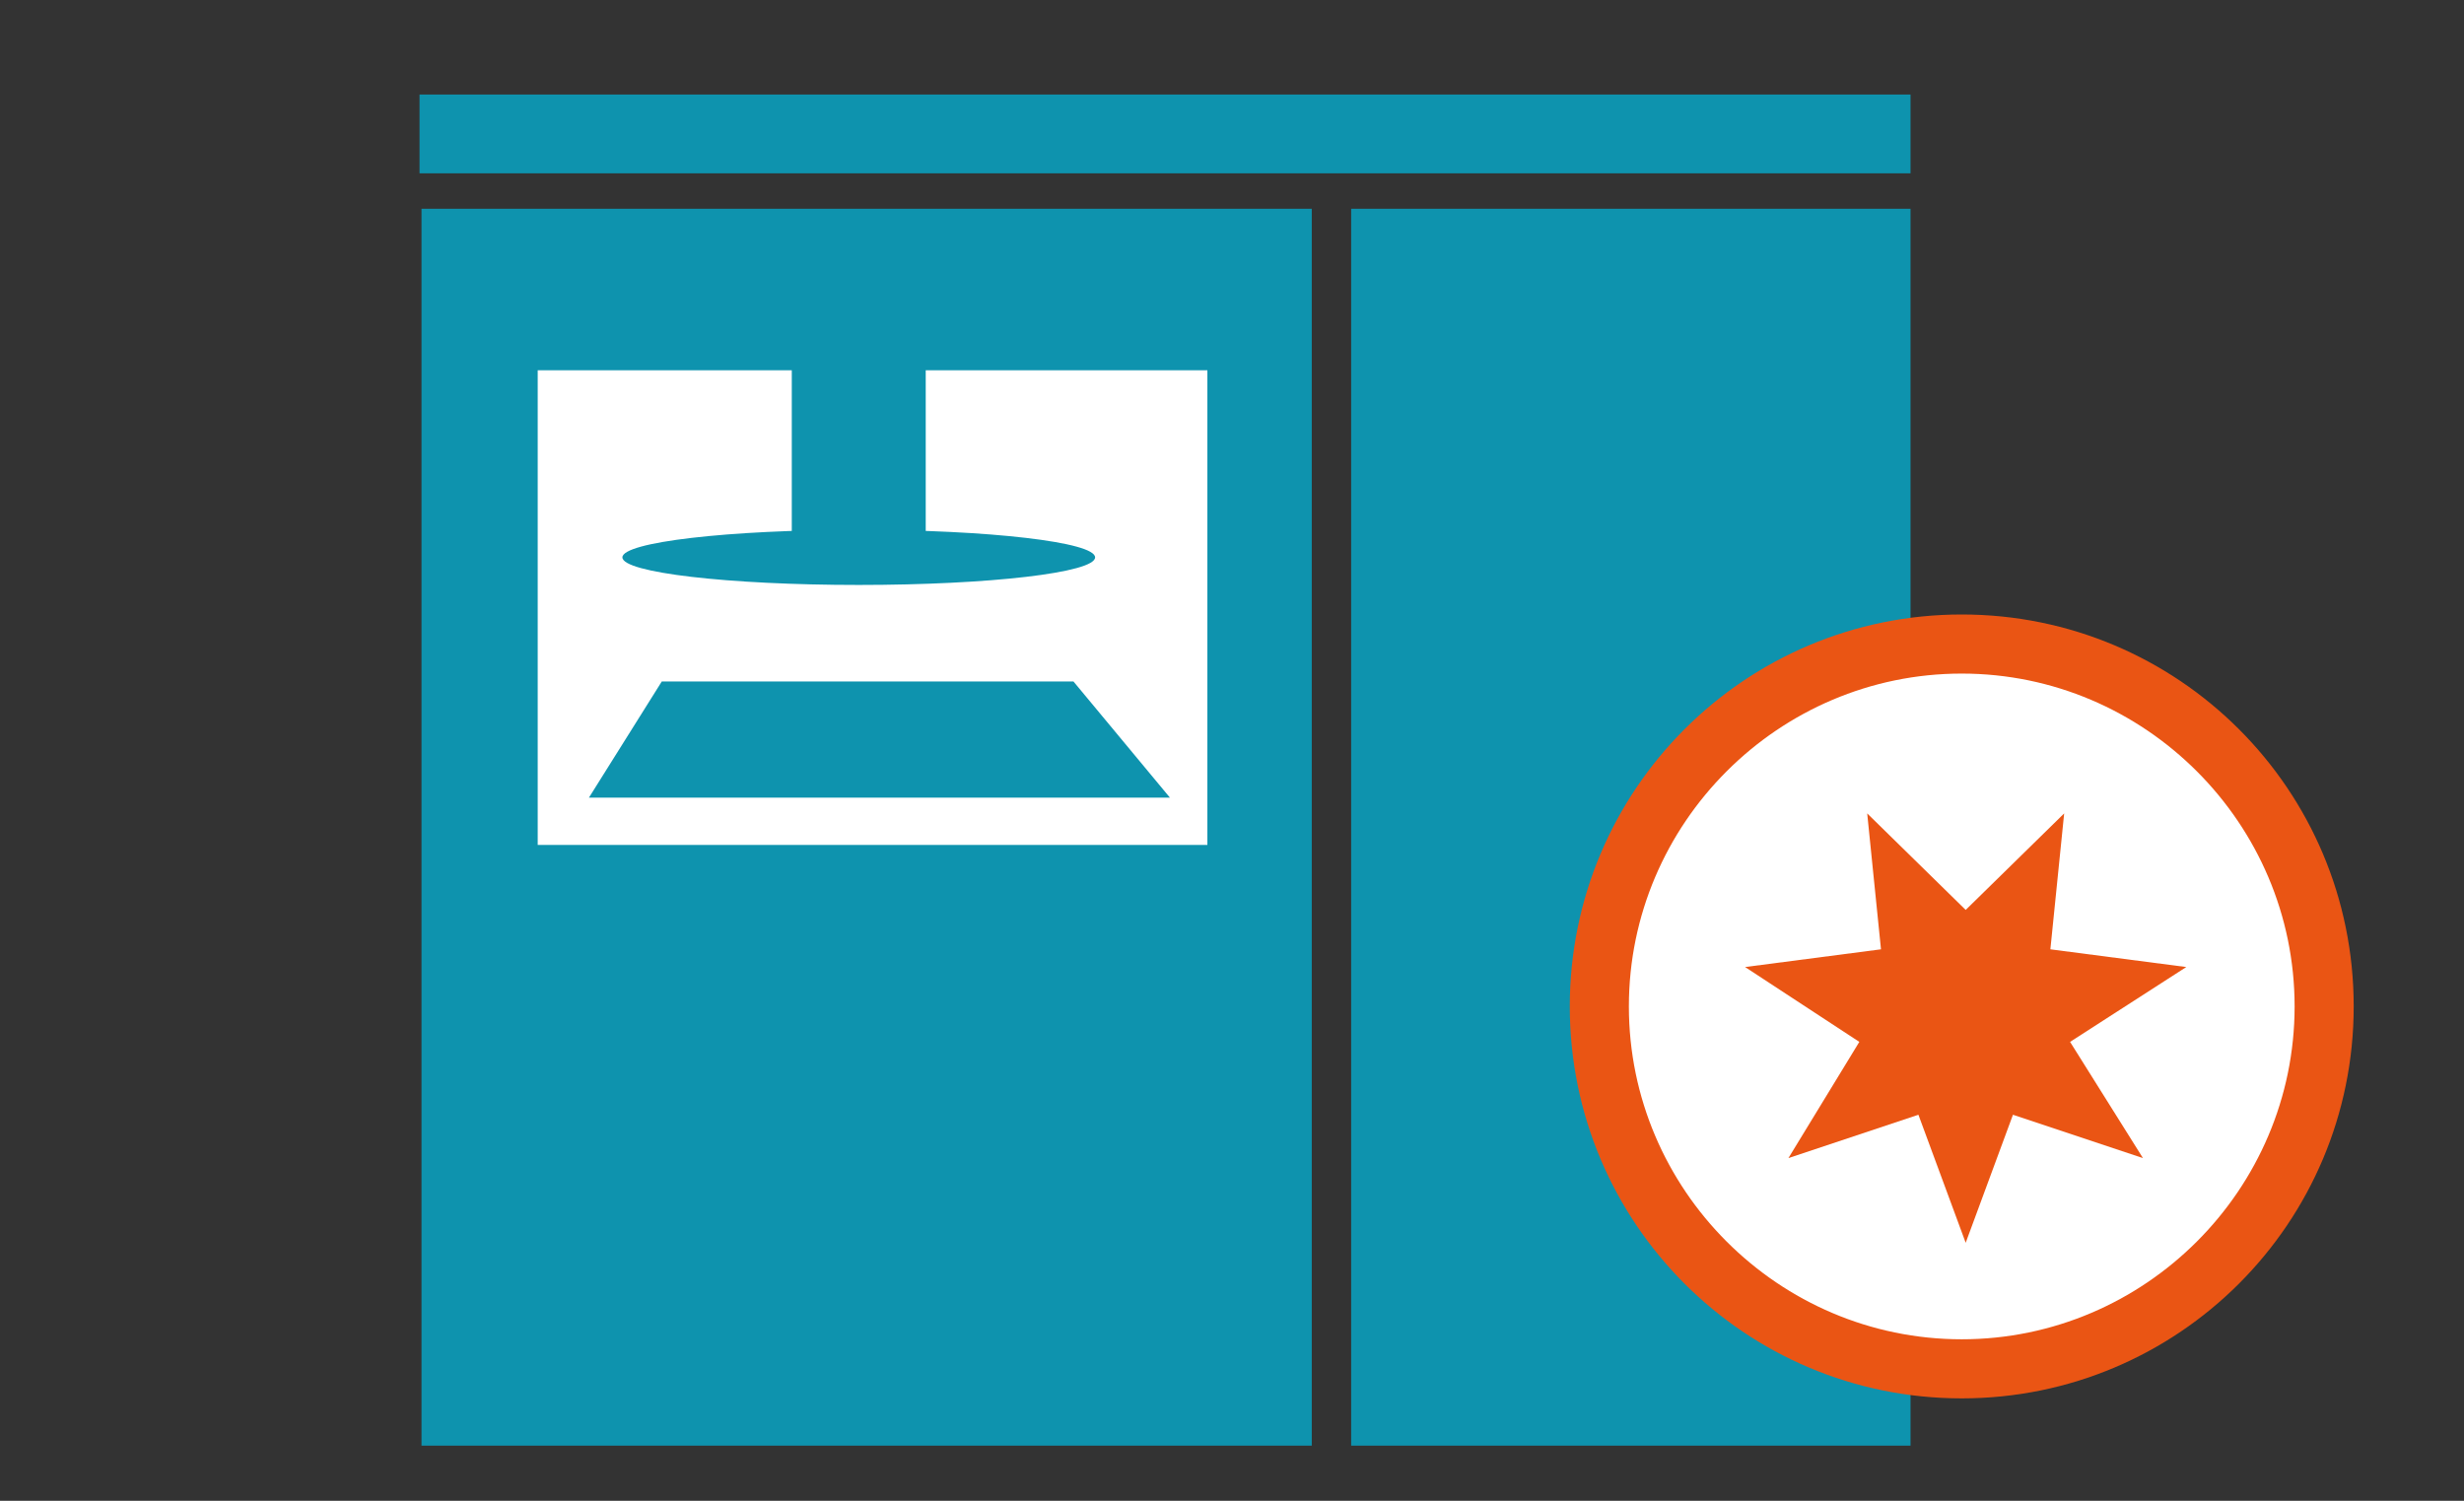 <?xml version="1.0" encoding="UTF-8"?>
<svg id="_圖層_1" data-name="圖層_1" xmlns="http://www.w3.org/2000/svg" version="1.1" viewBox="0 0 125.1 76.2">
  <rect x="0" y="0" width="125.1" height="76.2" fill="#333333" stroke="none"/>
  <!-- Generator: Adobe Illustrator 29.0.1, SVG Export Plug-In . SVG Version: 2.1.0 Build 192)  -->
  <defs>
    <style>
      .st0 {
        fill: #fff;
      }

      .st1 {
        fill: #0e93ae;
      }

      .st2 {
        fill: #ea5514;
      }
    </style>
  </defs>
  <rect class="st1" x="21.3" y="4.8" width="75.7" height="4"/>
  <rect class="st1" x="21.4" y="10.6" width="45.2" height="62.8"/>
  <rect class="st1" x="68.6" y="10.6" width="28.4" height="62.8"/>
  <rect class="st0" x="27.3" y="18.8" width="34" height="24.1"/>
  <rect class="st1" x="40.2" y="17.4" width="6.8" height="11.2"/>
  <ellipse class="st1" cx="43.6" cy="28.3" rx="12" ry="1.4"/>
  <polygon class="st1" points="33.6 34.6 54.5 34.6 59.4 40.5 29.9 40.5 33.6 34.6"/>
  <g>
    <path class="st0" d="M99.6,69.5c-10.1,0-18.4-8.3-18.4-18.4s8.3-18.4,18.4-18.4,18.4,8.3,18.4,18.4-8.3,18.4-18.4,18.4Z"/>
    <path class="st2" d="M99.6,34.2c9.3,0,16.9,7.6,16.9,16.9s-7.6,16.9-16.9,16.9-16.9-7.6-16.9-16.9,7.6-16.9,16.9-16.9M99.6,31.2c-11,0-19.9,8.9-19.9,19.9s8.9,19.9,19.9,19.9,19.9-8.9,19.9-19.9-8.9-19.9-19.9-19.9h0Z"/>
  </g>
  <polygon class="st2" points="99.8 46.2 104.8 41.3 104.1 48.2 111 49.1 105.1 52.9 108.8 58.8 102.2 56.6 99.8 63.1 97.4 56.6 90.8 58.8 94.4 52.9 88.6 49.1 95.5 48.2 94.8 41.3 99.8 46.2"/>
</svg>